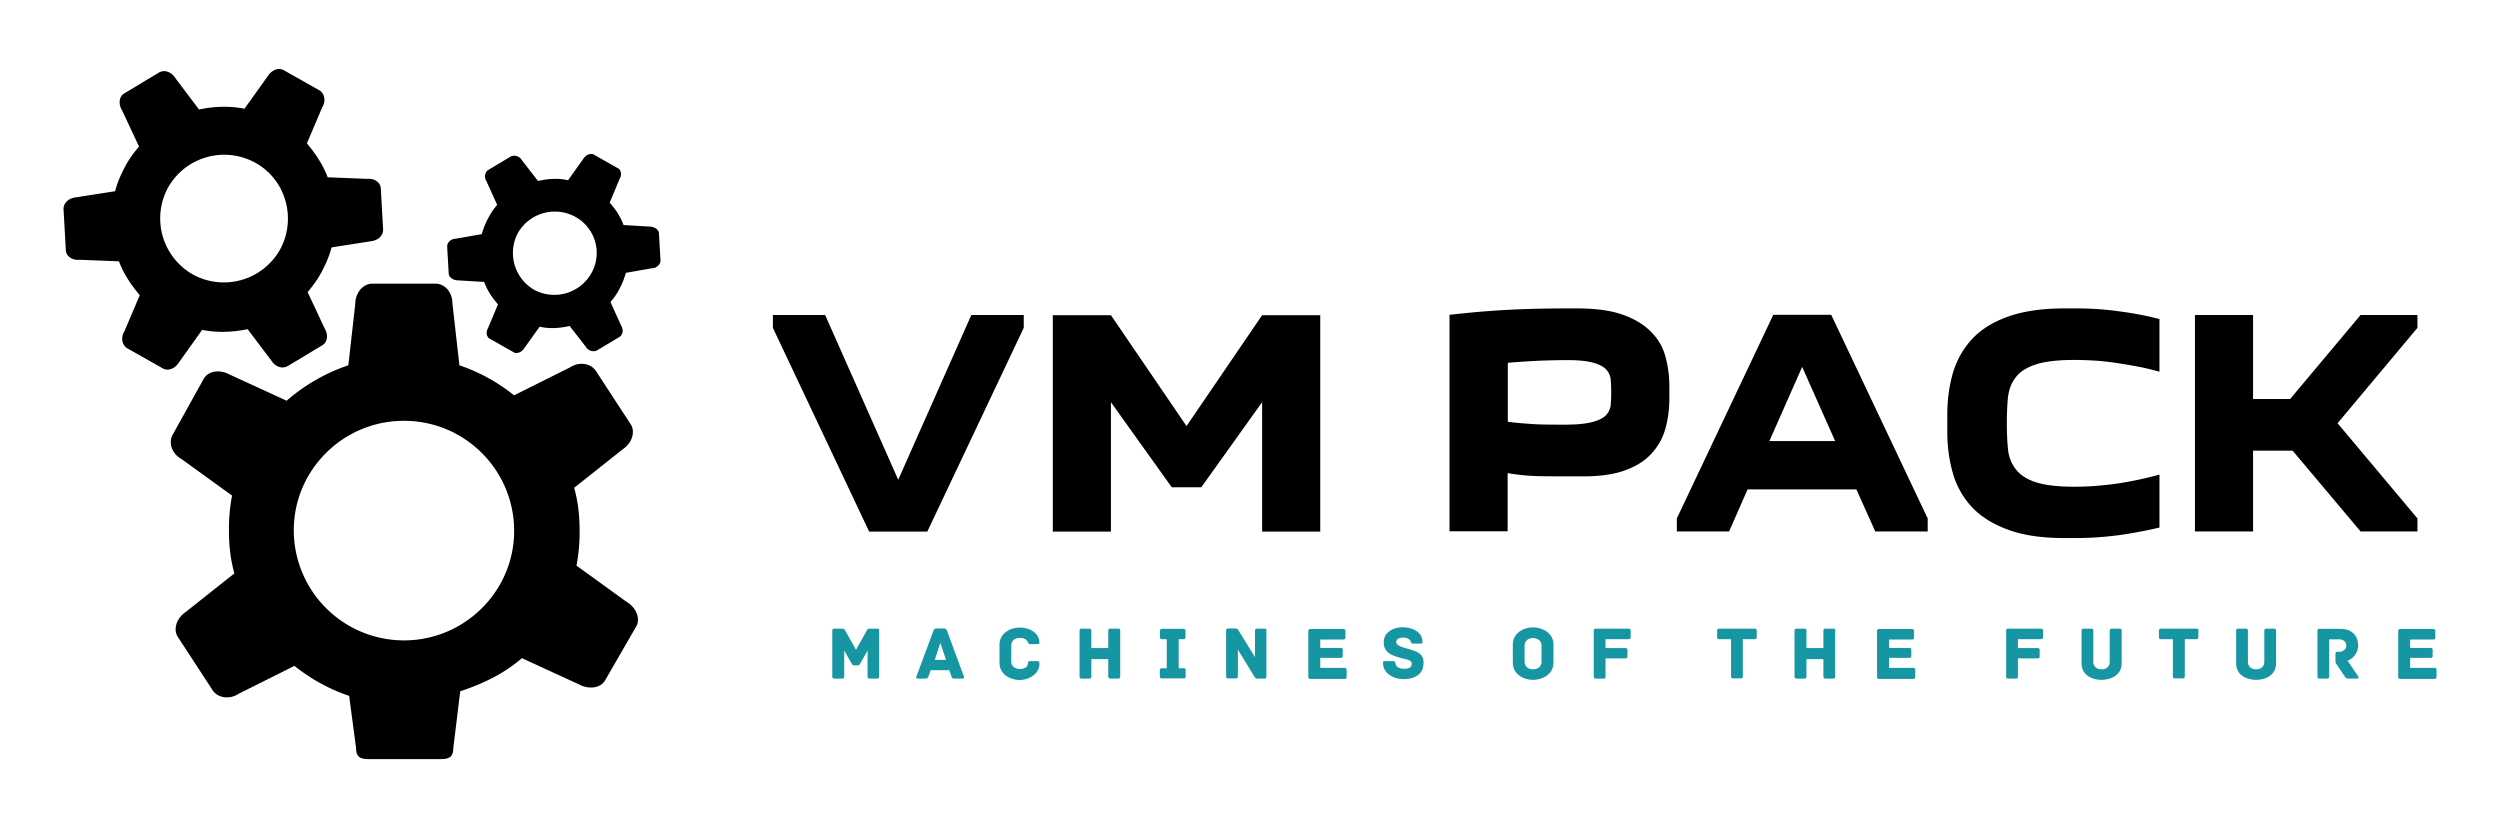<svg version="1.2" baseProfile="tiny" xmlns="http://www.w3.org/2000/svg" viewBox="0 0 140.22 46.44" overflow="visible" xml:space="preserve"><path d="m35.144 33.757-2.81-2.033a9.931 9.931 0 0 0 .175-1.945c0-.865-.088-1.642-.304-2.42l2.723-2.16c.52-.346.735-.994.432-1.426l-1.945-2.98c-.304-.433-.952-.52-1.467-.175l-3.114 1.555a10.029 10.029 0 0 0-3.067-1.684l-.39-3.458c0-.648-.433-1.122-.953-1.122H20.88c-.52 0-.952.52-.952 1.122l-.39 3.458a10.178 10.178 0 0 0-3.459 1.987l-3.196-1.467c-.561-.304-1.21-.216-1.467.257l-1.73 3.114c-.257.473-.04 1.08.52 1.384l2.81 2.032a9.931 9.931 0 0 0-.175 1.945c0 .865.088 1.642.304 2.42l-2.723 2.16c-.52.346-.735.994-.432 1.427l1.945 2.98c.304.432.952.52 1.468.174l3.113-1.554a10.029 10.029 0 0 0 3.067 1.683l.39 2.939c0 .648.433.607.953.607h3.545c.52 0 .952.041.952-.607l.39-3.197c1.297-.432 2.465-.993 3.459-1.858l3.196 1.468c.561.303 1.21.216 1.467-.216l1.771-3.068c.216-.436-.042-1.039-.561-1.342zm-12.486 2.161a6.18 6.18 0 0 1-6.18-6.18c0-3.372 2.763-6.136 6.18-6.136s6.18 2.764 6.18 6.181c-.004 3.367-2.768 6.135-6.18 6.135z"/><path d="M21.36 10.592c0-.345-.345-.606-.777-.56l-2.203-.088c-.258-.69-.69-1.338-1.168-1.9l.864-2.032c.217-.345.13-.777-.174-.952l-1.987-1.122c-.303-.175-.69 0-.906.345l-1.297 1.816c-.864-.174-1.729-.129-2.548.042L9.826 4.37c-.216-.346-.607-.475-.906-.304L6.975 5.235c-.304.174-.345.607-.13.952l.953 2.032c-.258.304-.52.649-.736 1.04-.258.473-.474.951-.607 1.466l-2.203.345c-.39.042-.69.304-.69.649l.129 2.29c0 .345.345.607.777.561l2.203.087c.258.69.69 1.339 1.168 1.9l-.864 2.032c-.217.345-.13.778.174.952l1.987 1.123c.303.174.69 0 .906-.345l1.297-1.817c.864.175 1.729.129 2.548-.041l1.338 1.77c.216.345.607.474.906.304l1.945-1.168c.304-.175.345-.607.13-.952l-.952-2.033c.257-.303.52-.648.735-1.039.258-.474.474-.952.607-1.467l2.203-.345c.39-.042.69-.303.69-.648l-.129-2.29zM15.7 14.01a3.615 3.615 0 0 1-4.884 1.384 3.615 3.615 0 0 1-1.384-4.884 3.615 3.615 0 0 1 4.884-1.384c1.729.948 2.336 3.155 1.384 4.884zM36.96 13.099c0-.216-.258-.39-.52-.39l-1.468-.088c-.174-.474-.432-.865-.777-1.255l.561-1.339c.13-.216.088-.52-.129-.607l-1.296-.735c-.175-.13-.474 0-.607.216l-.865 1.21c-.56-.13-1.122-.088-1.683.04l-.906-1.167a.498.498 0 0 0-.607-.216l-1.297.777c-.174.129-.216.39-.087.607l.607 1.338a3.826 3.826 0 0 0-.474.69 4.383 4.383 0 0 0-.39.952l-1.468.258c-.258 0-.474.216-.474.432l.087 1.513c0 .216.258.39.52.39l1.467.088c.175.474.432.864.777 1.255l-.56 1.339c-.13.216-.088.52.128.606l1.297.736c.175.129.474 0 .607-.216l.864-1.21c.561.13 1.123.088 1.684-.041l.906 1.168c.129.216.39.303.607.216l1.296-.777c.175-.13.217-.391.088-.607l-.607-1.339c.174-.216.345-.432.474-.69.174-.303.303-.648.39-.951l1.468-.258c.257 0 .474-.216.474-.432l-.088-1.513zm-3.804 2.248a2.388 2.388 0 0 1-3.196.907 2.388 2.388 0 0 1-.906-3.197 2.388 2.388 0 0 1 3.196-.906 2.311 2.311 0 0 1 .906 3.196z"/><g><path d="M54.48 17.668h2.94v.72l-5.41 11.43h-3.26l-5.4-11.43v-.72h2.93l4.1 9.24 4.1-9.24zM67.38 27.328h-1.66l-3.41-4.77v7.26h-3.26v-12.14h3.26l4.24 6.22 4.24-6.22h3.26v12.14h-3.26v-7.26l-3.41 4.77zM93.63 21.648v.73c0 .6-.08 1.17-.23 1.69-.15.53-.41.98-.77 1.37-.36.4-.85.71-1.48.94-.62.23-1.41.34-2.35.34h-.51c-.65 0-1.29 0-1.91-.01-.62-.01-1.22-.07-1.82-.17v3.26H81.3v-12.14c1.04-.12 2.13-.22 3.28-.28 1.14-.06 2.26-.08 3.36-.08h.51c1.02 0 1.86.11 2.53.34.66.23 1.19.54 1.59.94.4.39.68.85.83 1.38.15.54.23 1.1.23 1.69zm-5.83 2.17c.64 0 1.13-.05 1.48-.14.35-.09.61-.21.78-.37.16-.17.25-.36.28-.57.02-.22.03-.46.03-.73 0-.26-.01-.51-.03-.74a.966.966 0 0 0-.28-.57c-.15-.15-.39-.27-.72-.36-.33-.09-.8-.14-1.41-.14-.39 0-.89.01-1.52.03-.62.03-1.24.07-1.84.12v3.31c.57.07 1.11.11 1.61.14.51.02 1.05.02 1.62.02zM96.98 29.808h-2.93v-.73l5.41-11.42h3.25l5.41 11.42v.73h-2.94l-1.06-2.36h-6.1l-1.04 2.36zm2.26-5.07h3.69l-1.85-4.16-1.84 4.16zM109.22 24.208v-.95c0-.82.1-1.59.31-2.32.21-.72.56-1.35 1.05-1.89.49-.54 1.16-.97 2.02-1.28.85-.31 1.91-.47 3.18-.47h.66c.82 0 1.62.05 2.39.16.78.1 1.54.24 2.29.44v2.95c-.42-.12-.85-.22-1.28-.3s-.85-.15-1.27-.21c-.42-.06-.81-.1-1.2-.12-.38-.02-.72-.03-1.03-.03-.94 0-1.67.09-2.18.26-.51.17-.89.42-1.12.74-.24.31-.37.69-.42 1.12-.04.44-.06.91-.06 1.43 0 .52.02.99.06 1.42.04.44.18.81.42 1.13.24.33.61.58 1.12.75.51.17 1.24.26 2.18.26.3 0 .65-.01 1.03-.03.38-.03.78-.07 1.2-.12a19.886 19.886 0 0 0 2.55-.53v2.97c-.75.18-1.51.32-2.29.43-.77.1-1.57.16-2.39.16h-.66c-1.28 0-2.34-.16-3.18-.48-.85-.31-1.52-.74-2.02-1.28a4.62 4.62 0 0 1-1.05-1.89c-.21-.72-.31-1.5-.31-2.32zM123.11 17.668h3.26v4.71h2.08l3.95-4.71h3.19v.72l-4.48 5.35 4.48 5.34v.73h-3.19l-3.81-4.53h-2.22v4.53h-3.26v-12.14z"/></g><g fill="#1695A3"><path d="M49.201 35.26h-.41c-.15 0-.17.09-.2.15l-.58 1.04-.58-1.04c-.04-.05-.05-.15-.2-.15h-.43c-.09 0-.12.04-.12.12v2.56c0 .09.05.12.12.12h.43c.07 0 .12-.03.12-.12v-1.45l.43.75c.02.03.05.08.12.08h.21c.06 0 .1-.05.12-.08l.43-.75v1.45c0 .09.04.12.12.12h.41c.07 0 .12-.03.12-.12v-2.56c.01-.08-.02-.12-.11-.12zM54.061 37.94l-.94-2.55c-.04-.09-.08-.14-.18-.14h-.41c-.09 0-.15.04-.18.14l-.95 2.55c-.02.05-.02.12.07.12h.45c.09 0 .12-.03.16-.14l.12-.33h1.04l.12.33c.03.1.06.14.16.14h.45c.11.01.11-.07.09-.12zm-1.63-.93.31-.95.32.95h-.63zM58.301 37.23c0-.1-.03-.15-.12-.15h-.42c-.09 0-.1.06-.11.16-.03.2-.22.28-.45.28-.28 0-.48-.15-.48-.42v-.89c0-.27.2-.43.48-.43.23 0 .35.06.44.21.03.05.04.14.12.14h.42c.09 0 .12-.02.12-.12-.05-.54-.57-.81-1.1-.81-.51 0-1.14.29-1.14.97v1c0 .68.63.97 1.14.97.53-.01 1.1-.35 1.1-.91zM62.711 35.26h-.43c-.07 0-.12.03-.12.12v.97h-.95v-.97c0-.09-.04-.12-.12-.12h-.43c-.07 0-.11.03-.11.12v2.56c0 .09.04.12.11.12h.43c.08 0 .12-.03.12-.12v-.97h.95v.97c0 .09.05.12.12.12h.43c.07 0 .12-.03.12-.12v-2.56c.01-.09-.04-.12-.12-.12zM66.381 37.48h-.27v-1.63h.26c.09 0 .12-.04.12-.12v-.34c0-.07-.03-.12-.12-.12h-1.19c-.09 0-.12.05-.12.12v.34c0 .08.03.12.12.12h.26v1.63h-.27c-.09 0-.12.04-.12.11v.34c0 .07.03.12.12.12h1.21c.1 0 .12-.05.12-.12v-.34c.01-.06-.01-.11-.12-.11zM70.921 35.26h-.42c-.07 0-.11.03-.11.12v1.48l-.9-1.46c-.06-.08-.08-.15-.2-.15h-.4c-.1 0-.12.05-.12.12v2.56c0 .09.04.12.12.12h.42c.08 0 .12-.03.12-.12v-1.49l.9 1.47c.05.08.08.15.2.15h.38c.09 0 .12-.05.12-.12v-2.56c.01-.09-.04-.12-.11-.12zM75.411 37.46h-1.36v-.56h1.14c.09 0 .12-.04.12-.12v-.33c0-.07-.03-.11-.12-.11h-1.14v-.47h1.29c.09 0 .12-.05.12-.12v-.35c0-.07-.03-.12-.12-.12h-1.84c-.09 0-.12.05-.12.12v2.56c0 .07.03.12.12.12h1.91c.09 0 .12-.05.12-.12v-.35c0-.09-.03-.15-.12-.15zM79.111 36.43c-.17-.06-.8-.16-.8-.42 0-.2.24-.25.38-.25.12 0 .28.04.35.11.05.05.07.08.09.12.02.06.03.11.11.11h.42c.1 0 .12-.01.12-.11 0-.56-.59-.81-1.13-.81-.53.02-1.04.29-1.04.85 0 .54.41.71.83.84.36.11.74.12.74.35 0 .24-.19.29-.42.29-.16 0-.33-.03-.42-.14a.36.36 0 0 1-.08-.18c-.01-.1-.05-.11-.16-.11h-.41c-.1 0-.12.02-.12.11 0 .59.61.9 1.14.9.66 0 1.13-.29 1.13-.89.03-.55-.42-.67-.73-.77zM87.131 36.16c0-.68-.64-.97-1.15-.97-.5 0-1.13.29-1.13.97v1c0 .68.63.97 1.13.97.51 0 1.15-.29 1.15-.97v-1zm-.67.95c0 .27-.2.43-.48.43-.27 0-.47-.16-.47-.43v-.89c0-.27.2-.43.47-.43.28 0 .48.16.48.43v.89zM91.341 35.26h-1.83c-.1 0-.12.05-.12.12v2.56c0 .07.02.12.12.12h.42c.1 0 .12-.02.12-.14v-.99h1.11c.09 0 .12-.05.12-.12v-.34c0-.07-.03-.12-.12-.12h-1.11v-.5h1.29c.09 0 .12-.04.12-.11v-.35c0-.08-.03-.13-.12-.13zM98.411 35.26h-1.98c-.1 0-.12.05-.12.12v.35c0 .07.02.12.12.12h.66v2.08c0 .09.04.12.12.12h.42c.07 0 .12-.03.12-.12v-2.08h.66c.09 0 .12-.05.12-.12v-.35c0-.07-.03-.12-.12-.12zM102.821 35.26h-.43c-.07 0-.12.03-.12.12v.97h-.95v-.97c0-.09-.04-.12-.12-.12h-.43c-.07 0-.12.03-.12.12v2.56c0 .09.05.12.12.12h.43c.08 0 .12-.03.12-.12v-.97h.95v.97c0 .09.05.12.12.12h.43c.07 0 .11-.03.11-.12v-2.56c.01-.09-.03-.12-.11-.12zM107.301 37.46h-1.35v-.56h1.13c.1 0 .12-.04.12-.12v-.33c0-.07-.02-.11-.12-.11h-1.13v-.47h1.28c.1 0 .12-.05.12-.12v-.35c0-.07-.02-.12-.12-.12h-1.83c-.1 0-.12.05-.12.12v2.56c0 .07.02.12.12.12h1.9c.1 0 .12-.05.12-.12v-.35c.01-.09-.01-.15-.12-.15zM114.471 35.26h-1.83c-.1 0-.12.05-.12.12v2.56c0 .07.02.12.12.12h.42c.1 0 .12-.02.12-.14v-.99h1.1c.1 0 .12-.05.12-.12v-.34c0-.07-.02-.12-.12-.12h-1.1v-.5h1.29c.09 0 .12-.04.12-.11v-.35c0-.08-.03-.13-.12-.13zM118.881 35.26h-.43c-.07 0-.12.03-.12.12v1.73c0 .27-.18.43-.46.43s-.46-.16-.46-.43v-1.73c0-.09-.04-.12-.12-.12h-.42c-.08 0-.12.03-.12.12v1.82c0 .68.61.93 1.12.93s1.13-.25 1.13-.93v-1.82c0-.09-.05-.12-.12-.12zM123.191 35.26h-1.98c-.09 0-.12.05-.12.12v.35c0 .07.03.12.12.12h.66v2.08c0 .09.05.12.12.12h.43c.07 0 .12-.03.12-.12v-2.08h.64c.1 0 .12-.05.12-.12v-.35c.02-.07 0-.12-.11-.12zM127.551 35.26h-.43c-.07 0-.12.03-.12.12v1.73c0 .27-.18.43-.46.43s-.46-.16-.46-.43v-1.73c0-.09-.05-.12-.12-.12h-.42c-.08 0-.12.03-.12.12v1.82c0 .68.61.93 1.12.93s1.12-.25 1.12-.93v-1.82c0-.09-.04-.12-.11-.12zM132.261 37.93l-.59-.87c.26-.09.59-.41.59-.85 0-.27-.09-.52-.25-.67-.18-.18-.38-.27-.85-.27h-1.07c-.09 0-.11.04-.11.11v2.56c0 .09.04.12.11.12h.43c.07 0 .12-.03.12-.12v-2.08h.56c.22 0 .4.14.4.36 0 .2-.2.34-.41.34h-.08c-.1 0-.12.04-.12.12v.34c0 .11.01.17.04.21l.47.69c.05.09.1.14.21.14h.5c.07.01.09-.08.05-.13zM136.541 37.46h-1.36v-.56h1.14c.09 0 .12-.04.12-.12v-.33c0-.07-.03-.11-.12-.11h-1.14v-.47h1.29c.09 0 .12-.05.12-.12v-.35c0-.07-.03-.12-.12-.12h-1.84c-.09 0-.12.05-.12.12v2.56c0 .07.03.12.12.12h1.91c.09 0 .12-.05.12-.12v-.35c.01-.09-.03-.15-.12-.15z"/></g></svg>